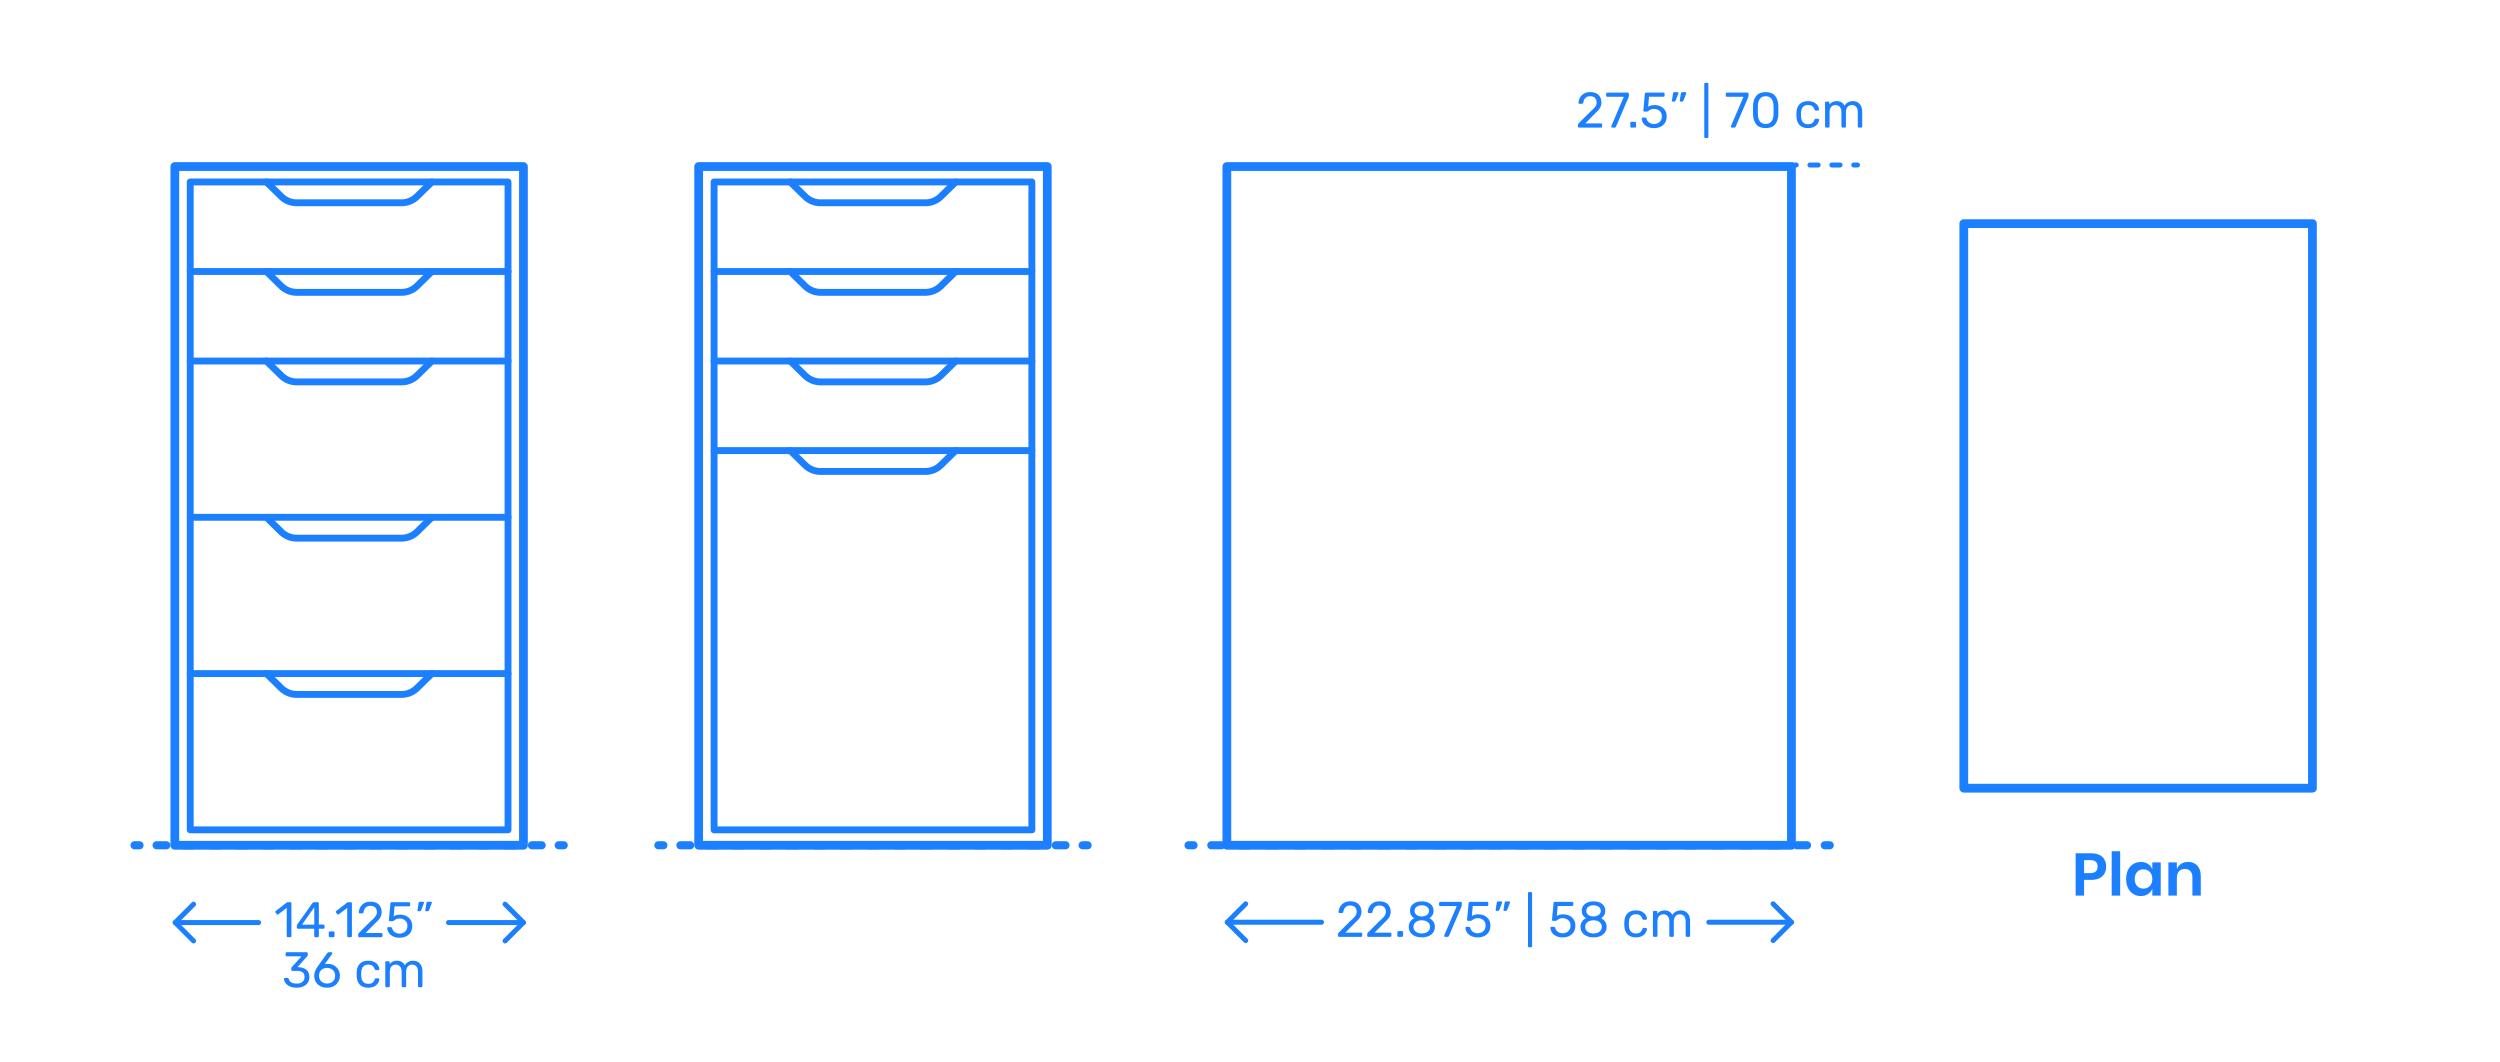 <?xml version="1.0" encoding="utf-8"?>
<!-- Generator: Adobe Illustrator 24.0.0, SVG Export Plug-In . SVG Version: 6.00 Build 0)  -->
<!DOCTYPE svg PUBLIC "-//W3C//DTD SVG 1.1//EN" "http://www.w3.org/Graphics/SVG/1.1/DTD/svg11.dtd">
<svg version="1.1" xmlns:x="http://ns.adobe.com/Extensibility/1.0/" xmlns:i="http://ns.adobe.com/AdobeIllustrator/10.0/" xmlns:graph="http://ns.adobe.com/Graphs/1.0/"
	 xmlns="http://www.w3.org/2000/svg" xmlns:xlink="http://www.w3.org/1999/xlink" x="0px" y="0px" viewBox="0 0 1000 425"
	 enable-background="new 0 0 1000 425" xml:space="preserve">
<g id="FILL-BACKGROUND">
	<rect fill="#FFFFFF" width="1000" height="425"/>
</g>
<g id="N-DIMENSIONS">
	<g id="MTEXT_92_">
		<g>
			<g>
				<g>
					<path fill="#1B7FFF" d="M833.637,351.96v6.288h-3.384v-16.944h6.168c2,0,3.508,0.48,4.524,1.44
						c1.016,0.96,1.523,2.264,1.523,3.912c0,1.616-0.524,2.903-1.571,3.864c-1.049,0.96-2.541,1.439-4.477,1.439H833.637z
						 M839.037,346.656c0-0.848-0.232-1.496-0.696-1.944c-0.464-0.447-1.224-0.672-2.279-0.672h-2.425v5.208h2.425
						C838.045,349.248,839.037,348.384,839.037,346.656z"/>
					<path fill="#1B7FFF" d="M848.061,340.488v17.76h-3.384v-17.76H848.061z"/>
					<path fill="#1B7FFF" d="M859.221,345.576c0.8,0.528,1.368,1.24,1.704,2.136v-2.76h3.36v13.296h-3.36v-2.784
						c-0.336,0.896-0.904,1.612-1.704,2.148s-1.76,0.804-2.88,0.804s-2.128-0.271-3.023-0.816c-0.896-0.543-1.597-1.332-2.101-2.363
						c-0.504-1.032-0.756-2.244-0.756-3.637c0-1.392,0.252-2.604,0.756-3.636s1.204-1.819,2.101-2.364
						c0.896-0.543,1.903-0.815,3.023-0.815S858.421,345.048,859.221,345.576z M854.853,348.768c-0.64,0.688-0.96,1.633-0.96,2.832
						c0,1.2,0.32,2.141,0.96,2.82c0.64,0.681,1.488,1.021,2.544,1.021c1.024,0,1.868-0.349,2.532-1.044
						c0.664-0.696,0.996-1.628,0.996-2.797c0-1.184-0.332-2.124-0.996-2.819c-0.664-0.696-1.508-1.044-2.532-1.044
						C856.341,347.736,855.492,348.08,854.853,348.768z"/>
					<path fill="#1B7FFF" d="M878.948,346.272c0.912,1.008,1.368,2.424,1.368,4.248v7.728h-3.359v-7.344
						c0-1.057-0.272-1.876-0.816-2.46s-1.288-0.876-2.232-0.876c-0.96,0-1.728,0.312-2.304,0.936s-0.864,1.521-0.864,2.688v7.056
						h-3.384v-13.296h3.384v2.664c0.353-0.896,0.933-1.596,1.74-2.101c0.808-0.504,1.74-0.756,2.796-0.756
						C876.812,344.76,878.036,345.264,878.948,346.272z"/>
				</g>
			</g>
		</g>
	</g>
	<g>
		<g id="MTEXT_73_">
			<g>
				<g>
					<g>
						<path fill="#1B7FFF" d="M631.316,50.917c-0.087-0.087-0.13-0.197-0.13-0.33v-0.6c0-0.307,0.167-0.6,0.5-0.88l4.36-4.34
							c0.987-0.84,1.667-1.527,2.04-2.06c0.373-0.533,0.56-1.1,0.56-1.7c0-0.787-0.22-1.403-0.66-1.85
							c-0.44-0.446-1.08-0.67-1.92-0.67c-0.8,0-1.433,0.233-1.9,0.7s-0.753,1.093-0.86,1.88c-0.027,0.147-0.094,0.26-0.2,0.34
							c-0.107,0.08-0.213,0.12-0.32,0.12h-0.96c-0.12,0-0.22-0.04-0.3-0.12c-0.08-0.08-0.12-0.173-0.12-0.28
							c0.026-0.707,0.216-1.39,0.57-2.05c0.353-0.66,0.876-1.2,1.57-1.62s1.533-0.63,2.52-0.63c1.493,0,2.617,0.39,3.37,1.17
							c0.753,0.78,1.13,1.77,1.13,2.97c0,0.84-0.203,1.597-0.61,2.27c-0.407,0.673-1.043,1.383-1.91,2.13l-3.94,4h6.3
							c0.146,0,0.26,0.04,0.34,0.12s0.12,0.193,0.12,0.34v0.76c0,0.133-0.043,0.243-0.13,0.33c-0.086,0.087-0.197,0.13-0.33,0.13
							h-8.76C631.513,51.047,631.403,51.004,631.316,50.917z"/>
						<path fill="#1B7FFF" d="M644.597,50.917c-0.073-0.087-0.11-0.19-0.11-0.31l0.04-0.18l5-11.7h-6.6
							c-0.133,0-0.244-0.043-0.33-0.13c-0.087-0.086-0.13-0.196-0.13-0.33v-0.74c0-0.146,0.04-0.263,0.12-0.35
							c0.08-0.086,0.193-0.13,0.34-0.13h8.16c0.146,0,0.26,0.043,0.34,0.13c0.08,0.087,0.12,0.204,0.12,0.35v0.68
							c0,0.24-0.054,0.5-0.16,0.78l-4.94,11.56c-0.067,0.147-0.14,0.267-0.22,0.36c-0.08,0.094-0.193,0.14-0.34,0.14h-1
							C644.767,51.047,644.67,51.004,644.597,50.917z"/>
						<path fill="#1B7FFF" d="M652.257,50.917c-0.087-0.087-0.13-0.197-0.13-0.33v-1.38c0-0.133,0.043-0.247,0.13-0.34
							c0.086-0.093,0.196-0.14,0.329-0.14h1.38c0.133,0,0.243,0.047,0.33,0.14c0.087,0.094,0.13,0.207,0.13,0.34v1.38
							c0,0.133-0.043,0.243-0.13,0.33c-0.086,0.087-0.197,0.13-0.33,0.13h-1.38C652.453,51.047,652.343,51.004,652.257,50.917z"/>
						<path fill="#1B7FFF" d="M658.986,50.707c-0.734-0.36-1.293-0.83-1.68-1.41s-0.593-1.203-0.62-1.87v-0.04
							c0-0.106,0.04-0.193,0.12-0.26c0.08-0.066,0.173-0.1,0.28-0.1h0.98c0.28,0,0.46,0.147,0.54,0.44
							c0.2,0.72,0.57,1.257,1.11,1.61c0.54,0.354,1.163,0.53,1.87,0.53c0.907,0,1.66-0.277,2.26-0.83s0.9-1.316,0.9-2.29
							c0-0.893-0.3-1.603-0.9-2.13s-1.354-0.79-2.26-0.79c-0.48,0-0.867,0.06-1.16,0.18c-0.293,0.12-0.594,0.293-0.9,0.52
							c-0.173,0.133-0.316,0.23-0.43,0.29c-0.113,0.06-0.237,0.09-0.37,0.09h-0.96c-0.12,0-0.227-0.043-0.32-0.13
							c-0.094-0.087-0.134-0.19-0.12-0.31l0.62-6.66c0.04-0.333,0.207-0.5,0.5-0.5h6.92c0.146,0,0.26,0.04,0.34,0.12
							s0.12,0.193,0.12,0.34v0.74c0,0.133-0.043,0.24-0.13,0.32c-0.087,0.08-0.197,0.12-0.33,0.12h-5.76l-0.36,4.02
							c0.64-0.453,1.5-0.68,2.58-0.68c0.893,0,1.707,0.177,2.44,0.53c0.733,0.354,1.316,0.87,1.75,1.55
							c0.433,0.68,0.65,1.487,0.65,2.42c0,0.987-0.217,1.837-0.65,2.55c-0.434,0.714-1.033,1.253-1.8,1.62
							c-0.767,0.367-1.644,0.55-2.63,0.55C660.586,51.247,659.719,51.067,658.986,50.707z"/>
						<path fill="#1B7FFF" d="M668.816,40.527c-0.06-0.08-0.077-0.18-0.05-0.3l0.44-2.8c0.053-0.386,0.24-0.58,0.56-0.58h1.28
							c0.093,0,0.17,0.034,0.23,0.1c0.06,0.067,0.09,0.147,0.09,0.24c0,0.133-0.02,0.24-0.06,0.32l-1.04,2.7
							c-0.067,0.146-0.14,0.257-0.22,0.33s-0.2,0.11-0.36,0.11h-0.62C668.959,40.647,668.876,40.607,668.816,40.527z
							 M671.956,40.527c-0.06-0.08-0.077-0.18-0.05-0.3l0.44-2.8c0.053-0.386,0.24-0.58,0.56-0.58h1.28c0.093,0,0.17,0.034,0.23,0.1
							c0.06,0.067,0.09,0.147,0.09,0.24c0,0.133-0.02,0.24-0.06,0.32l-1.04,2.7c-0.067,0.146-0.14,0.257-0.22,0.33
							s-0.2,0.11-0.36,0.11h-0.62C672.099,40.647,672.016,40.607,671.956,40.527z"/>
						<path fill="#1B7FFF" d="M681.826,55.077c-0.08-0.086-0.12-0.197-0.12-0.33v-21.16c0-0.133,0.04-0.243,0.12-0.33
							c0.08-0.086,0.187-0.13,0.32-0.13h0.74c0.133,0,0.243,0.043,0.33,0.13c0.087,0.087,0.13,0.197,0.13,0.33v21.16
							c0,0.133-0.043,0.243-0.13,0.33c-0.086,0.087-0.197,0.13-0.33,0.13h-0.74C682.012,55.207,681.906,55.164,681.826,55.077z"/>
						<path fill="#1B7FFF" d="M692.455,50.917c-0.073-0.087-0.11-0.19-0.11-0.31l0.04-0.18l5-11.7h-6.6
							c-0.133,0-0.244-0.043-0.33-0.13c-0.087-0.086-0.13-0.196-0.13-0.33v-0.74c0-0.146,0.04-0.263,0.12-0.35
							c0.08-0.086,0.193-0.13,0.34-0.13h8.16c0.146,0,0.26,0.043,0.34,0.13c0.08,0.087,0.12,0.204,0.12,0.35v0.68
							c0,0.24-0.054,0.5-0.16,0.78l-4.94,11.56c-0.067,0.147-0.14,0.267-0.22,0.36c-0.08,0.094-0.193,0.14-0.34,0.14h-1
							C692.625,51.047,692.528,51.004,692.455,50.917z"/>
						<path fill="#1B7FFF" d="M702.494,49.737c-0.793-1.006-1.217-2.323-1.27-3.95l-0.02-1.72l0.02-1.78
							c0.04-1.613,0.463-2.923,1.27-3.93s2.063-1.51,3.77-1.51c1.72,0,2.983,0.503,3.79,1.51s1.23,2.317,1.27,3.93
							c0.013,0.373,0.02,0.967,0.02,1.78c0,0.787-0.007,1.36-0.02,1.72c-0.053,1.626-0.477,2.943-1.27,3.95
							c-0.793,1.007-2.057,1.51-3.79,1.51C704.544,51.247,703.288,50.744,702.494,49.737z M708.584,48.567
							c0.52-0.68,0.793-1.64,0.82-2.88c0.013-0.387,0.02-0.94,0.02-1.66c0-0.733-0.007-1.28-0.02-1.64
							c-0.027-1.227-0.303-2.183-0.83-2.87c-0.527-0.687-1.297-1.03-2.31-1.03s-1.78,0.343-2.3,1.03
							c-0.52,0.687-0.793,1.643-0.82,2.87l-0.02,1.64l0.02,1.66c0.026,1.24,0.3,2.2,0.82,2.88s1.287,1.02,2.3,1.02
							C707.291,49.587,708.064,49.247,708.584,48.567z"/>
						<path fill="#1B7FFF" d="M719.844,50.037c-0.8-0.807-1.22-1.937-1.26-3.39l-0.02-0.8l0.02-0.8c0.04-1.453,0.46-2.583,1.26-3.39
							c0.8-0.807,1.913-1.21,3.34-1.21c0.96,0,1.77,0.17,2.43,0.51c0.66,0.34,1.153,0.763,1.48,1.27s0.503,1.013,0.53,1.52
							c0.013,0.12-0.03,0.227-0.13,0.32c-0.1,0.093-0.21,0.14-0.33,0.14h-0.88c-0.133,0-0.233-0.03-0.3-0.09
							c-0.067-0.06-0.133-0.17-0.2-0.33c-0.24-0.653-0.57-1.117-0.99-1.39s-0.95-0.41-1.59-0.41c-0.84,0-1.507,0.26-2,0.78
							c-0.494,0.52-0.76,1.313-0.8,2.38l-0.02,0.7l0.02,0.7c0.04,1.067,0.307,1.86,0.8,2.38c0.493,0.52,1.16,0.78,2,0.78
							c0.653,0,1.187-0.137,1.6-0.41c0.414-0.273,0.74-0.736,0.98-1.39c0.067-0.16,0.133-0.27,0.2-0.33
							c0.066-0.06,0.167-0.09,0.3-0.09h0.88c0.12,0,0.23,0.047,0.33,0.14c0.1,0.093,0.143,0.2,0.13,0.32
							c-0.027,0.494-0.204,0.994-0.53,1.5c-0.327,0.507-0.82,0.934-1.48,1.28c-0.66,0.346-1.47,0.52-2.43,0.52
							C721.757,51.247,720.644,50.844,719.844,50.037z"/>
						<path fill="#1B7FFF" d="M730.154,50.917c-0.087-0.087-0.13-0.197-0.13-0.33v-9.48c0-0.133,0.043-0.243,0.13-0.33
							c0.087-0.086,0.197-0.13,0.33-0.13h0.84c0.133,0,0.24,0.043,0.32,0.13c0.08,0.087,0.12,0.197,0.12,0.33v0.68
							c0.72-0.894,1.693-1.34,2.92-1.34c1.466,0,2.506,0.614,3.12,1.84c0.32-0.56,0.777-1.007,1.37-1.34
							c0.593-0.333,1.257-0.5,1.99-0.5c1.093,0,1.986,0.374,2.68,1.12c0.693,0.747,1.04,1.827,1.04,3.24v5.78
							c0,0.133-0.043,0.243-0.13,0.33c-0.087,0.087-0.197,0.13-0.33,0.13h-0.86c-0.133,0-0.244-0.043-0.33-0.13
							c-0.087-0.087-0.13-0.197-0.13-0.33v-5.6c0-1.066-0.22-1.83-0.66-2.29s-1.02-0.69-1.74-0.69c-0.64,0-1.19,0.237-1.65,0.71
							c-0.46,0.474-0.69,1.23-0.69,2.27v5.6c0,0.133-0.043,0.243-0.13,0.33c-0.087,0.087-0.197,0.13-0.33,0.13h-0.88
							c-0.133,0-0.244-0.043-0.33-0.13c-0.087-0.087-0.13-0.197-0.13-0.33v-5.6c0-1.053-0.23-1.813-0.69-2.28s-1.03-0.7-1.71-0.7
							c-0.64,0-1.19,0.233-1.65,0.7c-0.46,0.467-0.69,1.22-0.69,2.26v5.62c0,0.133-0.043,0.243-0.13,0.33
							c-0.087,0.087-0.197,0.13-0.33,0.13h-0.88C730.351,51.047,730.241,51.004,730.154,50.917z"/>
					</g>
				</g>
			</g>
		</g>
		<g>
			<g>
				
					<line fill="none" stroke="#1B7FFF" stroke-width="2" stroke-linecap="round" stroke-linejoin="round" x1="743" y1="66" x2="741.5" y2="66"/>
				
					<line fill="none" stroke="#1B7FFF" stroke-width="2" stroke-linecap="round" stroke-linejoin="round" stroke-dasharray="3.286,5.476" x1="736.024" y1="66" x2="721.238" y2="66"/>
				
					<line fill="none" stroke="#1B7FFF" stroke-width="2" stroke-linecap="round" stroke-linejoin="round" x1="718.5" y1="66" x2="717" y2="66"/>
			</g>
		</g>
	</g>
	<g>
		<g id="POLYLINE_1190_">
			
				<polyline fill="none" stroke="#1B7FFF" stroke-width="2" stroke-linecap="round" stroke-linejoin="round" stroke-miterlimit="10" points="
				202.029,361.669 209.376,369.017 202.029,376.364 			"/>
		</g>
		<g id="POLYLINE_1189_">
			
				<polyline fill="none" stroke="#1B7FFF" stroke-width="2" stroke-linecap="round" stroke-linejoin="round" stroke-miterlimit="10" points="
				77.425,361.669 70.078,369.017 77.425,376.364 			"/>
		</g>
		<g id="MTEXT_71_">
			<g>
				<g>
					<g>
						<path fill="#1B7FFF" d="M114.811,374.753c-0.08-0.087-0.12-0.197-0.12-0.33v-11.28l-3.359,2.58
							c-0.094,0.08-0.194,0.12-0.301,0.12c-0.12,0-0.233-0.066-0.34-0.2l-0.479-0.62c-0.067-0.093-0.101-0.187-0.101-0.28
							c0-0.146,0.066-0.267,0.2-0.36l4.34-3.36c0.146-0.093,0.32-0.14,0.521-0.14h0.939c0.134,0,0.243,0.043,0.33,0.13
							c0.087,0.087,0.13,0.197,0.13,0.33v13.08c0,0.133-0.043,0.243-0.13,0.33s-0.196,0.13-0.33,0.13h-0.979
							C114.997,374.883,114.891,374.84,114.811,374.753z"/>
						<path fill="#1B7FFF" d="M125.82,374.753c-0.087-0.087-0.13-0.197-0.13-0.33v-2.92h-6.5c-0.134,0-0.244-0.043-0.33-0.13
							c-0.087-0.087-0.13-0.197-0.13-0.33v-0.74c0-0.187,0.073-0.387,0.22-0.6l6.02-8.48c0.067-0.106,0.167-0.19,0.301-0.25
							c0.133-0.06,0.279-0.09,0.439-0.09h1.36c0.146,0,0.26,0.04,0.34,0.12s0.12,0.193,0.12,0.34v8.48h1.82
							c0.133,0,0.242,0.043,0.329,0.13c0.087,0.087,0.131,0.197,0.131,0.33v0.76c0,0.133-0.044,0.243-0.131,0.33
							c-0.087,0.086-0.196,0.13-0.329,0.13h-1.82v2.92c0,0.133-0.044,0.243-0.13,0.33c-0.087,0.087-0.197,0.13-0.33,0.13h-0.92
							C126.017,374.883,125.906,374.84,125.82,374.753z M120.811,369.863h4.899v-6.96L120.811,369.863z"/>
						<path fill="#1B7FFF" d="M131.641,374.753c-0.087-0.087-0.13-0.197-0.13-0.33v-1.38c0-0.133,0.043-0.247,0.13-0.34
							c0.087-0.093,0.196-0.14,0.33-0.14h1.38c0.133,0,0.243,0.047,0.33,0.14c0.087,0.094,0.13,0.207,0.13,0.34v1.38
							c0,0.133-0.043,0.243-0.13,0.33s-0.197,0.13-0.33,0.13h-1.38C131.837,374.883,131.728,374.84,131.641,374.753z"/>
						<path fill="#1B7FFF" d="M139.011,374.753c-0.08-0.087-0.12-0.197-0.12-0.33v-11.28l-3.359,2.58
							c-0.094,0.08-0.194,0.12-0.301,0.12c-0.12,0-0.233-0.066-0.34-0.2l-0.479-0.62c-0.067-0.093-0.101-0.187-0.101-0.28
							c0-0.146,0.066-0.267,0.2-0.36l4.34-3.36c0.146-0.093,0.32-0.14,0.521-0.14h0.939c0.134,0,0.243,0.043,0.33,0.13
							c0.087,0.087,0.13,0.197,0.13,0.33v13.08c0,0.133-0.043,0.243-0.13,0.33s-0.196,0.13-0.33,0.13h-0.979
							C139.197,374.883,139.091,374.84,139.011,374.753z"/>
						<path fill="#1B7FFF" d="M143.42,374.753c-0.087-0.087-0.13-0.197-0.13-0.33v-0.6c0-0.307,0.167-0.6,0.5-0.88l4.359-4.34
							c0.987-0.84,1.667-1.527,2.04-2.06s0.561-1.1,0.561-1.7c0-0.787-0.22-1.403-0.66-1.85c-0.44-0.446-1.08-0.67-1.92-0.67
							c-0.8,0-1.434,0.233-1.9,0.7s-0.753,1.093-0.859,1.88c-0.027,0.147-0.094,0.26-0.2,0.34s-0.213,0.12-0.319,0.12h-0.96
							c-0.12,0-0.221-0.04-0.301-0.12c-0.079-0.08-0.119-0.173-0.119-0.28c0.026-0.707,0.216-1.39,0.569-2.05
							c0.354-0.66,0.877-1.2,1.569-1.62c0.693-0.42,1.533-0.63,2.521-0.63c1.493,0,2.616,0.39,3.37,1.17
							c0.753,0.78,1.13,1.77,1.13,2.97c0,0.84-0.203,1.597-0.61,2.27c-0.406,0.673-1.043,1.383-1.91,2.13l-3.939,4h6.3
							c0.146,0,0.26,0.04,0.34,0.12s0.12,0.193,0.12,0.34v0.76c0,0.133-0.043,0.243-0.13,0.33s-0.197,0.13-0.33,0.13h-8.76
							C143.617,374.883,143.507,374.84,143.42,374.753z"/>
						<path fill="#1B7FFF" d="M157.21,374.543c-0.733-0.36-1.293-0.83-1.68-1.41s-0.594-1.203-0.62-1.87v-0.04
							c0-0.106,0.04-0.193,0.12-0.26c0.08-0.066,0.173-0.1,0.279-0.1h0.98c0.28,0,0.46,0.147,0.54,0.44
							c0.2,0.72,0.57,1.257,1.11,1.61c0.54,0.354,1.163,0.53,1.869,0.53c0.907,0,1.66-0.277,2.261-0.83
							c0.6-0.553,0.899-1.316,0.899-2.29c0-0.893-0.3-1.603-0.899-2.13c-0.601-0.527-1.354-0.79-2.261-0.79
							c-0.479,0-0.866,0.06-1.159,0.18c-0.294,0.12-0.594,0.293-0.9,0.52c-0.174,0.133-0.316,0.23-0.43,0.29
							c-0.113,0.06-0.237,0.09-0.37,0.09h-0.96c-0.12,0-0.228-0.043-0.32-0.13c-0.094-0.087-0.134-0.19-0.12-0.31l0.62-6.66
							c0.04-0.333,0.207-0.5,0.5-0.5h6.92c0.146,0,0.26,0.04,0.34,0.12s0.12,0.193,0.12,0.34v0.74c0,0.133-0.043,0.24-0.13,0.32
							s-0.197,0.12-0.33,0.12h-5.76l-0.36,4.02c0.641-0.453,1.5-0.68,2.58-0.68c0.894,0,1.707,0.177,2.44,0.53
							c0.732,0.354,1.316,0.87,1.75,1.55c0.433,0.68,0.649,1.487,0.649,2.42c0,0.987-0.217,1.837-0.649,2.55
							c-0.434,0.714-1.033,1.253-1.8,1.62c-0.768,0.367-1.644,0.55-2.631,0.55C158.81,375.083,157.943,374.903,157.21,374.543z"/>
						<path fill="#1B7FFF" d="M167.04,364.363c-0.061-0.08-0.077-0.18-0.05-0.3l0.439-2.8c0.054-0.386,0.24-0.58,0.561-0.58h1.279
							c0.094,0,0.17,0.034,0.23,0.1c0.06,0.067,0.09,0.147,0.09,0.24c0,0.133-0.02,0.24-0.06,0.32l-1.04,2.7
							c-0.067,0.146-0.141,0.257-0.221,0.33s-0.199,0.11-0.359,0.11h-0.62C167.183,364.483,167.1,364.443,167.04,364.363z
							 M170.18,364.363c-0.06-0.08-0.077-0.18-0.05-0.3l0.44-2.8c0.053-0.386,0.239-0.58,0.56-0.58h1.28
							c0.093,0,0.17,0.034,0.229,0.1c0.061,0.067,0.09,0.147,0.09,0.24c0,0.133-0.02,0.24-0.06,0.32l-1.04,2.7
							c-0.067,0.146-0.14,0.257-0.22,0.33s-0.2,0.11-0.36,0.11h-0.62C170.323,364.483,170.24,364.443,170.18,364.363z"/>
						<path fill="#1B7FFF" d="M115.961,394.572c-0.76-0.34-1.337-0.783-1.729-1.33c-0.394-0.546-0.604-1.113-0.631-1.7
							c0-0.12,0.04-0.217,0.12-0.29s0.181-0.11,0.3-0.11h0.9c0.146,0,0.267,0.03,0.36,0.09c0.093,0.06,0.166,0.177,0.22,0.35
							c0.173,0.68,0.55,1.16,1.13,1.44c0.58,0.28,1.264,0.42,2.05,0.42c0.96,0,1.724-0.23,2.29-0.69s0.851-1.117,0.851-1.97
							c0-1.626-0.994-2.44-2.98-2.44h-1.88c-0.134,0-0.243-0.043-0.33-0.13c-0.087-0.086-0.13-0.197-0.13-0.33v-0.52
							c0-0.2,0.073-0.373,0.22-0.52l3.9-4.32h-5.92c-0.134,0-0.243-0.04-0.33-0.12s-0.13-0.187-0.13-0.32v-0.72
							c0-0.146,0.043-0.263,0.13-0.35c0.087-0.086,0.196-0.13,0.33-0.13h7.92c0.146,0,0.263,0.043,0.35,0.13
							c0.087,0.087,0.13,0.204,0.13,0.35v0.66c0,0.147-0.066,0.3-0.199,0.46l-3.9,4.38h0.32c1.359,0.04,2.437,0.394,3.229,1.06
							c0.793,0.667,1.19,1.64,1.19,2.92c0,0.88-0.217,1.637-0.65,2.27s-1.037,1.12-1.81,1.46c-0.773,0.34-1.647,0.51-2.62,0.51
							C117.621,395.083,116.721,394.912,115.961,394.572z"/>
						<path fill="#1B7FFF" d="M128.071,394.432c-0.78-0.433-1.374-1.017-1.78-1.75c-0.407-0.733-0.61-1.533-0.61-2.4
							c0-1.146,0.46-2.373,1.38-3.68l3.82-5.32c0.014-0.013,0.05-0.06,0.11-0.14c0.06-0.08,0.137-0.143,0.229-0.19
							c0.094-0.046,0.2-0.07,0.32-0.07h0.979c0.12,0,0.217,0.043,0.29,0.13c0.073,0.087,0.11,0.19,0.11,0.31
							c0,0.067-0.033,0.153-0.1,0.26l-2.92,4.08c0.346-0.08,0.732-0.12,1.159-0.12c0.974,0,1.83,0.217,2.57,0.65
							c0.74,0.434,1.313,1.007,1.72,1.72c0.407,0.714,0.61,1.497,0.61,2.35c0,0.854-0.203,1.65-0.61,2.39
							c-0.406,0.74-0.996,1.33-1.77,1.77s-1.687,0.66-2.74,0.66C129.774,395.083,128.851,394.866,128.071,394.432z M132.441,393.062
							c0.492-0.24,0.886-0.597,1.18-1.07c0.293-0.473,0.439-1.043,0.439-1.71c0-0.653-0.149-1.216-0.449-1.69
							c-0.301-0.473-0.697-0.833-1.19-1.08c-0.493-0.247-1.026-0.37-1.6-0.37c-0.574,0-1.107,0.124-1.601,0.37
							c-0.493,0.247-0.887,0.607-1.18,1.08c-0.294,0.474-0.44,1.037-0.44,1.69c0,0.667,0.146,1.237,0.44,1.71
							c0.293,0.474,0.687,0.83,1.18,1.07c0.493,0.24,1.026,0.36,1.601,0.36C131.407,393.422,131.947,393.302,132.441,393.062z"/>
						<path fill="#1B7FFF" d="M143.94,393.873c-0.8-0.807-1.22-1.937-1.26-3.39l-0.021-0.8l0.021-0.8
							c0.04-1.453,0.46-2.583,1.26-3.39c0.8-0.807,1.912-1.21,3.34-1.21c0.96,0,1.77,0.17,2.43,0.51
							c0.66,0.34,1.153,0.763,1.479,1.27c0.327,0.507,0.504,1.013,0.53,1.52c0.014,0.12-0.03,0.227-0.13,0.32s-0.21,0.14-0.33,0.14
							h-0.88c-0.134,0-0.233-0.03-0.3-0.09c-0.067-0.06-0.134-0.17-0.2-0.33c-0.24-0.653-0.57-1.117-0.99-1.39s-0.95-0.41-1.59-0.41
							c-0.84,0-1.507,0.26-2,0.78s-0.76,1.313-0.8,2.38l-0.02,0.7l0.02,0.7c0.04,1.067,0.307,1.86,0.8,2.38s1.16,0.78,2,0.78
							c0.653,0,1.187-0.137,1.6-0.41c0.414-0.273,0.74-0.736,0.98-1.39c0.066-0.16,0.133-0.27,0.2-0.33
							c0.066-0.06,0.166-0.09,0.3-0.09h0.88c0.12,0,0.23,0.047,0.33,0.14s0.144,0.2,0.13,0.32c-0.026,0.494-0.203,0.994-0.53,1.5
							c-0.326,0.507-0.819,0.934-1.479,1.28c-0.66,0.346-1.47,0.52-2.43,0.52C145.853,395.083,144.74,394.679,143.94,393.873z"/>
						<path fill="#1B7FFF" d="M154.249,394.752c-0.087-0.087-0.13-0.197-0.13-0.33v-9.48c0-0.133,0.043-0.243,0.13-0.33
							c0.087-0.086,0.197-0.13,0.33-0.13h0.84c0.134,0,0.24,0.043,0.32,0.13c0.08,0.087,0.12,0.197,0.12,0.33v0.68
							c0.72-0.894,1.693-1.34,2.92-1.34c1.467,0,2.507,0.614,3.12,1.84c0.32-0.56,0.776-1.007,1.37-1.34
							c0.593-0.333,1.257-0.5,1.99-0.5c1.093,0,1.986,0.374,2.68,1.12c0.693,0.747,1.04,1.827,1.04,3.24v5.78
							c0,0.133-0.044,0.243-0.13,0.33c-0.087,0.087-0.197,0.13-0.33,0.13h-0.86c-0.133,0-0.243-0.043-0.33-0.13
							s-0.13-0.197-0.13-0.33v-5.6c0-1.066-0.22-1.83-0.66-2.29c-0.439-0.46-1.02-0.69-1.739-0.69c-0.641,0-1.19,0.237-1.65,0.71
							c-0.46,0.474-0.69,1.23-0.69,2.27v5.6c0,0.133-0.043,0.243-0.13,0.33s-0.196,0.13-0.33,0.13h-0.88
							c-0.133,0-0.243-0.043-0.33-0.13s-0.13-0.197-0.13-0.33v-5.6c0-1.053-0.229-1.813-0.689-2.28s-1.03-0.7-1.71-0.7
							c-0.641,0-1.19,0.233-1.65,0.7s-0.69,1.22-0.69,2.26v5.62c0,0.133-0.043,0.243-0.13,0.33s-0.196,0.13-0.33,0.13h-0.88
							C154.446,394.882,154.336,394.839,154.249,394.752z"/>
					</g>
				</g>
			</g>
		</g>
		<g id="POLYLINE_1188_">
			
				<line fill="none" stroke="#1B7FFF" stroke-width="2" stroke-linecap="round" stroke-linejoin="round" stroke-miterlimit="10" x1="209.376" y1="369.017" x2="179.409" y2="369.017"/>
		</g>
		<g id="POLYLINE_1187_">
			
				<line fill="none" stroke="#1B7FFF" stroke-width="2" stroke-linecap="round" stroke-linejoin="round" stroke-miterlimit="10" x1="103.42" y1="369.017" x2="70.078" y2="369.017"/>
		</g>
	</g>
	<g>
		<g id="POLYLINE_1186_">
			
				<polyline fill="none" stroke="#1B7FFF" stroke-width="2" stroke-linecap="round" stroke-linejoin="round" stroke-miterlimit="10" points="
				709.236,361.534 716.584,368.882 709.236,376.229 			"/>
		</g>
		<g id="POLYLINE_1185_">
			
				<polyline fill="none" stroke="#1B7FFF" stroke-width="2" stroke-linecap="round" stroke-linejoin="round" stroke-miterlimit="10" points="
				498.277,361.534 490.929,368.882 498.277,376.229 			"/>
		</g>
		<g id="MTEXT_69_">
			<g>
				<g>
					<g>
						<path fill="#1B7FFF" d="M535.332,374.618c-0.087-0.087-0.13-0.197-0.13-0.33v-0.6c0-0.307,0.167-0.6,0.5-0.88l4.36-4.34
							c0.987-0.84,1.667-1.527,2.04-2.06c0.373-0.533,0.56-1.1,0.56-1.7c0-0.787-0.22-1.403-0.66-1.85
							c-0.44-0.446-1.08-0.67-1.92-0.67c-0.8,0-1.433,0.233-1.9,0.7s-0.753,1.093-0.86,1.88c-0.027,0.147-0.094,0.26-0.2,0.34
							c-0.107,0.08-0.213,0.12-0.32,0.12h-0.96c-0.12,0-0.22-0.04-0.3-0.12c-0.08-0.08-0.12-0.173-0.12-0.28
							c0.026-0.707,0.216-1.39,0.57-2.05c0.353-0.66,0.876-1.2,1.57-1.62s1.533-0.63,2.52-0.63c1.493,0,2.617,0.39,3.37,1.17
							c0.753,0.78,1.13,1.77,1.13,2.97c0,0.84-0.203,1.597-0.61,2.27c-0.407,0.673-1.043,1.383-1.91,2.13l-3.94,4h6.3
							c0.146,0,0.26,0.04,0.34,0.12s0.12,0.193,0.12,0.34v0.76c0,0.133-0.043,0.243-0.13,0.33c-0.086,0.087-0.197,0.13-0.33,0.13
							h-8.76C535.528,374.748,535.418,374.705,535.332,374.618z"/>
						<path fill="#1B7FFF" d="M547.012,374.618c-0.087-0.087-0.13-0.197-0.13-0.33v-0.6c0-0.307,0.167-0.6,0.5-0.88l4.36-4.34
							c0.987-0.84,1.667-1.527,2.04-2.06c0.373-0.533,0.56-1.1,0.56-1.7c0-0.787-0.22-1.403-0.66-1.85
							c-0.44-0.446-1.08-0.67-1.92-0.67c-0.8,0-1.433,0.233-1.9,0.7s-0.753,1.093-0.86,1.88c-0.027,0.147-0.094,0.26-0.2,0.34
							c-0.107,0.08-0.213,0.12-0.32,0.12h-0.96c-0.12,0-0.22-0.04-0.3-0.12c-0.08-0.08-0.12-0.173-0.12-0.28
							c0.026-0.707,0.216-1.39,0.57-2.05c0.353-0.66,0.876-1.2,1.57-1.62s1.533-0.63,2.52-0.63c1.493,0,2.617,0.39,3.37,1.17
							c0.753,0.78,1.13,1.77,1.13,2.97c0,0.84-0.203,1.597-0.61,2.27c-0.407,0.673-1.043,1.383-1.91,2.13l-3.94,4h6.3
							c0.146,0,0.26,0.04,0.34,0.12s0.12,0.193,0.12,0.34v0.76c0,0.133-0.043,0.243-0.13,0.33c-0.086,0.087-0.197,0.13-0.33,0.13
							h-8.76C547.208,374.748,547.099,374.705,547.012,374.618z"/>
						<path fill="#1B7FFF" d="M559.072,374.618c-0.087-0.087-0.13-0.197-0.13-0.33v-1.38c0-0.133,0.043-0.247,0.13-0.34
							c0.086-0.093,0.196-0.14,0.33-0.14h1.38c0.133,0,0.243,0.047,0.33,0.14c0.087,0.094,0.13,0.207,0.13,0.34v1.38
							c0,0.133-0.043,0.243-0.13,0.33c-0.086,0.087-0.197,0.13-0.33,0.13h-1.38C559.268,374.748,559.158,374.705,559.072,374.618z"
							/>
						<path fill="#1B7FFF" d="M566.011,374.438c-0.793-0.34-1.41-0.83-1.85-1.47c-0.44-0.64-0.66-1.387-0.66-2.24
							c0-0.787,0.196-1.477,0.59-2.07c0.393-0.593,0.923-1.05,1.59-1.37c-0.533-0.307-0.947-0.71-1.24-1.21
							c-0.293-0.5-0.44-1.09-0.44-1.77c0-1.16,0.433-2.077,1.3-2.75s2.007-1.01,3.42-1.01s2.55,0.333,3.41,1
							c0.86,0.667,1.29,1.587,1.29,2.76c0,0.667-0.147,1.25-0.44,1.75c-0.293,0.5-0.7,0.91-1.22,1.23
							c0.667,0.32,1.197,0.777,1.59,1.37c0.393,0.593,0.59,1.29,0.59,2.09c0,0.854-0.22,1.597-0.66,2.23s-1.057,1.12-1.85,1.46
							s-1.697,0.51-2.71,0.51S566.805,374.778,566.011,374.438z M571.091,372.668c0.633-0.48,0.95-1.12,0.95-1.92
							s-0.317-1.44-0.95-1.92s-1.423-0.72-2.37-0.72c-0.96,0-1.757,0.24-2.39,0.72c-0.634,0.48-0.95,1.12-0.95,1.92
							s0.316,1.44,0.95,1.92c0.633,0.48,1.43,0.72,2.39,0.72C569.668,373.388,570.458,373.148,571.091,372.668z M570.781,365.948
							c0.56-0.4,0.84-0.933,0.84-1.6c0-0.68-0.277-1.223-0.83-1.63c-0.554-0.407-1.244-0.61-2.07-0.61
							c-0.84,0-1.533,0.204-2.08,0.61s-0.82,0.95-0.82,1.63c0,0.68,0.273,1.223,0.82,1.63s1.24,0.61,2.08,0.61
							C569.535,366.562,570.221,366.348,570.781,365.948z"/>
						<path fill="#1B7FFF" d="M577.771,374.618c-0.073-0.087-0.11-0.19-0.11-0.31l0.04-0.18l5-11.7h-6.6
							c-0.133,0-0.244-0.043-0.33-0.13c-0.087-0.086-0.13-0.196-0.13-0.33v-0.74c0-0.146,0.04-0.263,0.12-0.35
							c0.08-0.086,0.193-0.13,0.34-0.13h8.16c0.146,0,0.26,0.043,0.34,0.13c0.08,0.087,0.12,0.204,0.12,0.35v0.68
							c0,0.24-0.054,0.5-0.16,0.78l-4.94,11.56c-0.067,0.147-0.14,0.267-0.22,0.36c-0.08,0.094-0.193,0.14-0.34,0.14h-1
							C577.941,374.748,577.844,374.705,577.771,374.618z"/>
						<path fill="#1B7FFF" d="M588.481,374.408c-0.734-0.36-1.293-0.83-1.68-1.41s-0.593-1.203-0.62-1.87v-0.04
							c0-0.106,0.04-0.193,0.12-0.26c0.08-0.066,0.173-0.1,0.28-0.1h0.98c0.28,0,0.46,0.147,0.54,0.44
							c0.2,0.72,0.57,1.257,1.11,1.61c0.54,0.354,1.163,0.53,1.87,0.53c0.907,0,1.66-0.277,2.26-0.83s0.9-1.316,0.9-2.29
							c0-0.893-0.3-1.603-0.9-2.13s-1.354-0.79-2.26-0.79c-0.48,0-0.867,0.06-1.16,0.18c-0.293,0.12-0.594,0.293-0.9,0.52
							c-0.173,0.133-0.316,0.23-0.43,0.29c-0.113,0.06-0.237,0.09-0.37,0.09h-0.96c-0.12,0-0.227-0.043-0.32-0.13
							c-0.094-0.087-0.134-0.19-0.12-0.31l0.62-6.66c0.04-0.333,0.207-0.5,0.5-0.5h6.92c0.146,0,0.26,0.04,0.34,0.12
							s0.12,0.193,0.12,0.34v0.74c0,0.133-0.043,0.24-0.13,0.32c-0.087,0.08-0.197,0.12-0.33,0.12h-5.76l-0.36,4.02
							c0.64-0.453,1.5-0.68,2.58-0.68c0.893,0,1.707,0.177,2.44,0.53c0.733,0.354,1.316,0.87,1.75,1.55
							c0.433,0.68,0.65,1.487,0.65,2.42c0,0.987-0.217,1.837-0.65,2.55c-0.434,0.714-1.033,1.253-1.8,1.62
							c-0.767,0.367-1.644,0.55-2.63,0.55C590.081,374.948,589.214,374.768,588.481,374.408z"/>
						<path fill="#1B7FFF" d="M598.311,364.228c-0.06-0.08-0.077-0.18-0.05-0.3l0.44-2.8c0.053-0.386,0.24-0.58,0.56-0.58h1.28
							c0.093,0,0.17,0.034,0.23,0.1c0.06,0.067,0.09,0.147,0.09,0.24c0,0.133-0.02,0.24-0.06,0.32l-1.04,2.7
							c-0.067,0.146-0.14,0.257-0.22,0.33s-0.2,0.11-0.36,0.11h-0.62C598.454,364.348,598.371,364.308,598.311,364.228z
							 M601.451,364.228c-0.06-0.08-0.077-0.18-0.05-0.3l0.44-2.8c0.053-0.386,0.24-0.58,0.56-0.58h1.28
							c0.093,0,0.17,0.034,0.23,0.1c0.06,0.067,0.09,0.147,0.09,0.24c0,0.133-0.02,0.24-0.06,0.32l-1.04,2.7
							c-0.067,0.146-0.14,0.257-0.22,0.33s-0.2,0.11-0.36,0.11h-0.62C601.594,364.348,601.511,364.308,601.451,364.228z"/>
						<path fill="#1B7FFF" d="M611.32,378.778c-0.08-0.086-0.12-0.197-0.12-0.33v-21.16c0-0.133,0.04-0.243,0.12-0.33
							c0.08-0.086,0.187-0.13,0.32-0.13h0.74c0.133,0,0.243,0.043,0.33,0.13c0.087,0.087,0.13,0.197,0.13,0.33v21.16
							c0,0.133-0.043,0.243-0.13,0.33c-0.086,0.087-0.197,0.13-0.33,0.13h-0.74C611.506,378.908,611.4,378.865,611.32,378.778z"/>
						<path fill="#1B7FFF" d="M622.459,374.408c-0.734-0.36-1.293-0.83-1.68-1.41s-0.593-1.203-0.62-1.87v-0.04
							c0-0.106,0.04-0.193,0.12-0.26c0.08-0.066,0.173-0.1,0.28-0.1h0.98c0.28,0,0.46,0.147,0.54,0.44
							c0.2,0.72,0.57,1.257,1.11,1.61c0.54,0.354,1.163,0.53,1.87,0.53c0.907,0,1.66-0.277,2.26-0.83s0.9-1.316,0.9-2.29
							c0-0.893-0.3-1.603-0.9-2.13s-1.354-0.79-2.26-0.79c-0.48,0-0.867,0.06-1.16,0.18c-0.293,0.12-0.594,0.293-0.9,0.52
							c-0.173,0.133-0.316,0.23-0.43,0.29c-0.113,0.06-0.237,0.09-0.37,0.09h-0.96c-0.12,0-0.227-0.043-0.32-0.13
							c-0.094-0.087-0.134-0.19-0.12-0.31l0.62-6.66c0.04-0.333,0.207-0.5,0.5-0.5h6.92c0.146,0,0.26,0.04,0.34,0.12
							s0.12,0.193,0.12,0.34v0.74c0,0.133-0.043,0.24-0.13,0.32c-0.087,0.08-0.197,0.12-0.33,0.12h-5.76l-0.36,4.02
							c0.64-0.453,1.5-0.68,2.58-0.68c0.893,0,1.707,0.177,2.44,0.53c0.733,0.354,1.316,0.87,1.75,1.55
							c0.433,0.68,0.65,1.487,0.65,2.42c0,0.987-0.217,1.837-0.65,2.55c-0.434,0.714-1.033,1.253-1.8,1.62
							c-0.767,0.367-1.644,0.55-2.63,0.55C624.059,374.948,623.192,374.768,622.459,374.408z"/>
						<path fill="#1B7FFF" d="M634.709,374.438c-0.793-0.34-1.41-0.83-1.85-1.47c-0.44-0.64-0.66-1.387-0.66-2.24
							c0-0.787,0.196-1.477,0.59-2.07c0.393-0.593,0.923-1.05,1.59-1.37c-0.533-0.307-0.947-0.71-1.24-1.21
							c-0.293-0.5-0.44-1.09-0.44-1.77c0-1.16,0.433-2.077,1.3-2.75s2.007-1.01,3.42-1.01s2.55,0.333,3.41,1
							c0.86,0.667,1.29,1.587,1.29,2.76c0,0.667-0.147,1.25-0.44,1.75c-0.293,0.5-0.7,0.91-1.22,1.23
							c0.667,0.32,1.197,0.777,1.59,1.37c0.393,0.593,0.59,1.29,0.59,2.09c0,0.854-0.22,1.597-0.66,2.23s-1.057,1.12-1.85,1.46
							s-1.697,0.51-2.71,0.51S635.502,374.778,634.709,374.438z M639.789,372.668c0.633-0.48,0.95-1.12,0.95-1.92
							s-0.317-1.44-0.95-1.92s-1.423-0.72-2.37-0.72c-0.96,0-1.757,0.24-2.39,0.72c-0.634,0.48-0.95,1.12-0.95,1.92
							s0.316,1.44,0.95,1.92c0.633,0.48,1.43,0.72,2.39,0.72C638.366,373.388,639.156,373.148,639.789,372.668z M639.479,365.948
							c0.56-0.4,0.84-0.933,0.84-1.6c0-0.68-0.277-1.223-0.83-1.63c-0.554-0.407-1.244-0.61-2.07-0.61
							c-0.84,0-1.533,0.204-2.08,0.61s-0.82,0.95-0.82,1.63c0,0.68,0.273,1.223,0.82,1.63s1.24,0.61,2.08,0.61
							C638.232,366.562,638.919,366.348,639.479,365.948z"/>
						<path fill="#1B7FFF" d="M650.999,373.738c-0.8-0.807-1.22-1.937-1.26-3.39l-0.02-0.8l0.02-0.8
							c0.04-1.453,0.46-2.583,1.26-3.39c0.8-0.807,1.913-1.21,3.34-1.21c0.96,0,1.77,0.17,2.43,0.51
							c0.66,0.34,1.153,0.763,1.479,1.27c0.327,0.507,0.503,1.013,0.53,1.52c0.013,0.12-0.03,0.227-0.13,0.32
							c-0.1,0.093-0.21,0.14-0.33,0.14h-0.88c-0.133,0-0.233-0.03-0.3-0.09c-0.067-0.06-0.133-0.17-0.2-0.33
							c-0.24-0.653-0.57-1.117-0.99-1.39s-0.95-0.41-1.59-0.41c-0.84,0-1.507,0.26-2,0.78c-0.494,0.52-0.76,1.313-0.8,2.38
							l-0.02,0.7l0.02,0.7c0.04,1.067,0.307,1.86,0.8,2.38c0.493,0.52,1.16,0.78,2,0.78c0.653,0,1.187-0.137,1.6-0.41
							c0.414-0.273,0.74-0.736,0.98-1.39c0.067-0.16,0.133-0.27,0.2-0.33c0.066-0.06,0.167-0.09,0.3-0.09h0.88
							c0.12,0,0.23,0.047,0.33,0.14c0.1,0.093,0.143,0.2,0.13,0.32c-0.027,0.494-0.204,0.994-0.53,1.5
							c-0.326,0.507-0.819,0.934-1.479,1.28c-0.66,0.346-1.47,0.52-2.43,0.52C652.912,374.948,651.799,374.545,650.999,373.738z"/>
						<path fill="#1B7FFF" d="M661.308,374.618c-0.087-0.087-0.13-0.197-0.13-0.33v-9.48c0-0.133,0.043-0.243,0.13-0.33
							c0.087-0.086,0.197-0.13,0.33-0.13h0.84c0.133,0,0.24,0.043,0.32,0.13c0.08,0.087,0.12,0.197,0.12,0.33v0.68
							c0.72-0.894,1.693-1.34,2.92-1.34c1.466,0,2.506,0.614,3.12,1.84c0.32-0.56,0.777-1.007,1.37-1.34
							c0.593-0.333,1.257-0.5,1.99-0.5c1.093,0,1.986,0.374,2.68,1.12c0.693,0.747,1.04,1.827,1.04,3.24v5.78
							c0,0.133-0.043,0.243-0.13,0.33c-0.087,0.087-0.197,0.13-0.33,0.13h-0.86c-0.133,0-0.244-0.043-0.33-0.13
							c-0.087-0.087-0.13-0.197-0.13-0.33v-5.6c0-1.066-0.22-1.83-0.66-2.29s-1.02-0.69-1.74-0.69c-0.64,0-1.19,0.237-1.65,0.71
							c-0.46,0.474-0.69,1.23-0.69,2.27v5.6c0,0.133-0.043,0.243-0.13,0.33c-0.087,0.087-0.197,0.13-0.33,0.13h-0.88
							c-0.133,0-0.244-0.043-0.33-0.13c-0.087-0.087-0.13-0.197-0.13-0.33v-5.6c0-1.053-0.23-1.813-0.69-2.28s-1.03-0.7-1.71-0.7
							c-0.64,0-1.19,0.233-1.65,0.7c-0.46,0.467-0.69,1.22-0.69,2.26v5.62c0,0.133-0.043,0.243-0.13,0.33
							c-0.087,0.087-0.197,0.13-0.33,0.13h-0.88C661.504,374.748,661.395,374.705,661.308,374.618z"/>
					</g>
				</g>
			</g>
		</g>
		<g id="POLYLINE_1184_">
			
				<line fill="none" stroke="#1B7FFF" stroke-width="2" stroke-linecap="round" stroke-linejoin="round" stroke-miterlimit="10" x1="716.584" y1="368.882" x2="683.523" y2="368.882"/>
		</g>
		<g id="POLYLINE_1183_">
			
				<line fill="none" stroke="#1B7FFF" stroke-width="2" stroke-linecap="round" stroke-linejoin="round" stroke-miterlimit="10" x1="528.592" y1="368.882" x2="490.929" y2="368.882"/>
		</g>
	</g>
</g>
<g id="N-TEXT">
</g>
<g id="AG-DIAGRAM">
	<g id="POLYLINE_1081_">
		<g>
			<g>
				
					<line fill="none" stroke="#1B7FFF" stroke-width="3.25" stroke-linecap="round" stroke-linejoin="round" x1="475.418" y1="338.109" x2="477.418" y2="338.109"/>
				
					<line fill="none" stroke="#1B7FFF" stroke-width="3.25" stroke-linecap="round" stroke-linejoin="round" stroke-dasharray="4.056,7.098" x1="484.516" y1="338.109" x2="726.357" y2="338.109"/>
				
					<line fill="none" stroke="#1B7FFF" stroke-width="3.25" stroke-linecap="round" stroke-linejoin="round" x1="729.906" y1="338.109" x2="731.906" y2="338.109"/>
			</g>
		</g>
	</g>
	<g id="POLYLINE_1080_">
		<g>
			<g>
				
					<line fill="none" stroke="#1B7FFF" stroke-width="3.25" stroke-linecap="round" stroke-linejoin="round" x1="263.347" y1="338.109" x2="265.347" y2="338.109"/>
				
					<line fill="none" stroke="#1B7FFF" stroke-width="3.25" stroke-linecap="round" stroke-linejoin="round" stroke-dasharray="3.9,6.824" x1="272.172" y1="338.109" x2="429.622" y2="338.109"/>
				
					<line fill="none" stroke="#1B7FFF" stroke-width="3.25" stroke-linecap="round" stroke-linejoin="round" x1="433.034" y1="338.109" x2="435.034" y2="338.109"/>
			</g>
		</g>
	</g>
	<g id="POLYLINE_1077_">
		<g>
			<g>
				
					<line fill="none" stroke="#1B7FFF" stroke-width="3.25" stroke-linecap="round" stroke-linejoin="round" x1="53.808" y1="338.109" x2="55.808" y2="338.109"/>
				
					<line fill="none" stroke="#1B7FFF" stroke-width="3.25" stroke-linecap="round" stroke-linejoin="round" stroke-dasharray="3.9,6.824" x1="62.633" y1="338.109" x2="220.082" y2="338.109"/>
				
					<line fill="none" stroke="#1B7FFF" stroke-width="3.25" stroke-linecap="round" stroke-linejoin="round" x1="223.495" y1="338.109" x2="225.495" y2="338.109"/>
			</g>
		</g>
	</g>
</g>
<g id="AG-DETAILS">
</g>
<g id="AG-FURNITURE">
	<g id="POLYLINE_543_">
		
			<rect x="490.744" y="66.613" fill="none" stroke="#1B7FFF" stroke-width="2.75" stroke-linecap="round" stroke-linejoin="round" stroke-miterlimit="10" width="225.835" height="271.496"/>
	</g>
	<g id="POLYLINE_540_">
		
			<rect x="785.519" y="89.443" fill="none" stroke="#1B7FFF" stroke-width="2.75" stroke-linecap="round" stroke-linejoin="round" stroke-miterlimit="10" width="139.45" height="225.835"/>
	</g>
	<g id="POLYLINE_527_">
		
			<polyline fill="none" stroke="#1B7FFF" stroke-width="2.75" stroke-linecap="round" stroke-linejoin="round" stroke-miterlimit="10" points="
			316.109,180.241 322.039,186.045 322.149,186.15 322.261,186.254 322.375,186.356 322.49,186.456 322.607,186.554 322.726,186.65 
			322.846,186.744 322.968,186.836 323.091,186.926 323.217,187.013 323.343,187.099 323.471,187.182 323.6,187.263 
			323.731,187.342 323.863,187.418 323.997,187.492 324.131,187.564 324.267,187.634 324.404,187.701 324.542,187.766 
			324.681,187.829 324.822,187.889 324.963,187.946 325.105,188.001 325.249,188.054 325.393,188.104 325.538,188.152 
			325.683,188.198 325.83,188.24 325.977,188.281 326.125,188.318 326.274,188.353 326.423,188.386 326.572,188.416 
			326.723,188.443 326.873,188.468 327.024,188.491 327.176,188.51 327.327,188.527 327.479,188.542 327.631,188.553 
			327.784,188.563 327.936,188.569 328.089,188.573 328.241,188.575 349.191,188.575 370.14,188.575 370.293,188.573 
			370.445,188.569 370.598,188.563 370.75,188.553 370.902,188.542 371.054,188.527 371.206,188.51 371.357,188.491 
			371.508,188.468 371.659,188.443 371.809,188.416 371.958,188.386 372.108,188.353 372.256,188.318 372.404,188.281 
			372.551,188.24 372.698,188.198 372.844,188.152 372.989,188.104 373.133,188.054 373.276,188.001 373.418,187.946 
			373.559,187.889 373.7,187.829 373.839,187.766 373.977,187.701 374.114,187.634 374.25,187.564 374.385,187.492 374.518,187.418 
			374.65,187.342 374.781,187.263 374.91,187.182 375.038,187.099 375.165,187.013 375.29,186.926 375.413,186.836 375.535,186.744 
			375.655,186.65 375.774,186.554 375.891,186.456 376.007,186.356 376.12,186.254 376.232,186.15 376.342,186.045 382.272,180.241 
					"/>
	</g>
	<g id="POLYLINE_506_">
		
			<line fill="none" stroke="#1B7FFF" stroke-width="2.75" stroke-linecap="round" stroke-linejoin="round" stroke-miterlimit="10" x1="285.636" y1="180.241" x2="412.745" y2="180.241"/>
	</g>
	<g id="POLYLINE_502_">
		
			<rect x="279.466" y="66.613" fill="none" stroke="#1B7FFF" stroke-width="2.75" stroke-linecap="round" stroke-linejoin="round" stroke-miterlimit="10" width="139.45" height="271.496"/>
	</g>
	<g id="POLYLINE_501_">
		
			<rect x="285.636" y="72.783" fill="none" stroke="#1B7FFF" stroke-width="2.75" stroke-linecap="round" stroke-linejoin="round" stroke-miterlimit="10" width="127.109" height="259.155"/>
	</g>
	<g id="POLYLINE_488_">
		
			<line fill="none" stroke="#1B7FFF" stroke-width="2.75" stroke-linecap="round" stroke-linejoin="round" stroke-miterlimit="10" x1="285.636" y1="144.422" x2="412.745" y2="144.422"/>
	</g>
	<g id="POLYLINE_473_">
		
			<line fill="none" stroke="#1B7FFF" stroke-width="2.75" stroke-linecap="round" stroke-linejoin="round" stroke-miterlimit="10" x1="285.636" y1="108.603" x2="412.745" y2="108.603"/>
	</g>
	<g id="POLYLINE_469_">
		
			<polyline fill="none" stroke="#1B7FFF" stroke-width="2.75" stroke-linecap="round" stroke-linejoin="round" stroke-miterlimit="10" points="
			316.109,144.422 322.039,150.225 322.149,150.331 322.261,150.435 322.375,150.537 322.49,150.637 322.607,150.735 
			322.726,150.831 322.846,150.925 322.968,151.017 323.091,151.107 323.217,151.194 323.343,151.28 323.471,151.363 323.6,151.444 
			323.731,151.523 323.863,151.599 323.997,151.673 324.131,151.745 324.267,151.815 324.404,151.882 324.542,151.947 
			324.681,152.009 324.822,152.069 324.963,152.127 325.105,152.182 325.249,152.235 325.393,152.285 325.538,152.333 
			325.683,152.378 325.83,152.421 325.977,152.461 326.125,152.499 326.274,152.534 326.423,152.567 326.572,152.597 
			326.723,152.624 326.873,152.649 327.024,152.671 327.176,152.691 327.327,152.708 327.479,152.723 327.631,152.734 
			327.784,152.744 327.936,152.75 328.089,152.754 328.241,152.755 349.191,152.755 370.14,152.755 370.293,152.754 370.445,152.75 
			370.598,152.744 370.75,152.734 370.902,152.723 371.054,152.708 371.206,152.691 371.357,152.671 371.508,152.649 
			371.659,152.624 371.809,152.597 371.958,152.567 372.108,152.534 372.256,152.499 372.404,152.461 372.551,152.421 
			372.698,152.378 372.844,152.333 372.989,152.285 373.133,152.235 373.276,152.182 373.418,152.127 373.559,152.069 
			373.7,152.009 373.839,151.947 373.977,151.882 374.114,151.815 374.25,151.745 374.385,151.673 374.518,151.599 374.65,151.523 
			374.781,151.444 374.91,151.363 375.038,151.28 375.165,151.194 375.29,151.107 375.413,151.017 375.535,150.925 375.655,150.831 
			375.774,150.735 375.891,150.637 376.007,150.537 376.12,150.435 376.232,150.331 376.342,150.225 382.272,144.422 		"/>
	</g>
	<g id="POLYLINE_434_">
		
			<polyline fill="none" stroke="#1B7FFF" stroke-width="2.75" stroke-linecap="round" stroke-linejoin="round" stroke-miterlimit="10" points="
			316.109,108.603 322.039,114.406 322.149,114.512 322.261,114.616 322.375,114.718 322.49,114.818 322.607,114.916 
			322.726,115.012 322.846,115.106 322.968,115.198 323.091,115.287 323.217,115.375 323.343,115.46 323.471,115.544 323.6,115.625 
			323.731,115.703 323.863,115.78 323.997,115.854 324.131,115.926 324.267,115.996 324.404,116.063 324.542,116.128 
			324.681,116.19 324.822,116.25 324.963,116.308 325.105,116.363 325.249,116.416 325.393,116.466 325.538,116.514 
			325.683,116.559 325.83,116.602 325.977,116.642 326.125,116.68 326.274,116.715 326.423,116.748 326.572,116.778 
			326.723,116.805 326.873,116.83 327.024,116.852 327.176,116.872 327.327,116.889 327.479,116.903 327.631,116.915 
			327.784,116.924 327.936,116.931 328.089,116.935 328.241,116.936 349.191,116.936 370.14,116.936 370.293,116.935 
			370.445,116.931 370.598,116.924 370.75,116.915 370.902,116.903 371.054,116.889 371.206,116.872 371.357,116.852 
			371.508,116.83 371.659,116.805 371.809,116.778 371.958,116.748 372.108,116.715 372.256,116.68 372.404,116.642 
			372.551,116.602 372.698,116.559 372.844,116.514 372.989,116.466 373.133,116.416 373.276,116.363 373.418,116.308 
			373.559,116.25 373.7,116.19 373.839,116.128 373.977,116.063 374.114,115.996 374.25,115.926 374.385,115.854 374.518,115.78 
			374.65,115.703 374.781,115.625 374.91,115.544 375.038,115.46 375.165,115.375 375.29,115.287 375.413,115.198 375.535,115.106 
			375.655,115.012 375.774,114.916 375.891,114.818 376.007,114.718 376.12,114.616 376.232,114.512 376.342,114.406 
			382.272,108.603 		"/>
	</g>
	<g id="POLYLINE_433_">
		
			<polyline fill="none" stroke="#1B7FFF" stroke-width="2.75" stroke-linecap="round" stroke-linejoin="round" stroke-miterlimit="10" points="
			316.109,72.783 322.039,78.587 322.149,78.693 322.261,78.797 322.375,78.899 322.49,78.999 322.607,79.097 322.726,79.193 
			322.846,79.287 322.968,79.379 323.091,79.468 323.217,79.556 323.343,79.641 323.471,79.724 323.6,79.805 323.731,79.884 
			323.863,79.961 323.997,80.035 324.131,80.107 324.267,80.176 324.404,80.244 324.542,80.309 324.681,80.371 324.822,80.431 
			324.963,80.489 325.105,80.544 325.249,80.597 325.393,80.647 325.538,80.695 325.683,80.74 325.83,80.783 325.977,80.823 
			326.125,80.861 326.274,80.896 326.423,80.929 326.572,80.959 326.723,80.986 326.873,81.011 327.024,81.033 327.176,81.053 
			327.327,81.07 327.479,81.084 327.631,81.096 327.784,81.105 327.936,81.112 328.089,81.116 328.241,81.117 349.191,81.117 
			370.14,81.117 370.293,81.116 370.445,81.112 370.598,81.105 370.75,81.096 370.902,81.084 371.054,81.07 371.206,81.053 
			371.357,81.033 371.508,81.011 371.659,80.986 371.809,80.959 371.958,80.929 372.108,80.896 372.256,80.861 372.404,80.823 
			372.551,80.783 372.698,80.74 372.844,80.695 372.989,80.647 373.133,80.597 373.276,80.544 373.418,80.489 373.559,80.431 
			373.7,80.371 373.839,80.309 373.977,80.244 374.114,80.176 374.25,80.107 374.385,80.035 374.518,79.961 374.65,79.884 
			374.781,79.805 374.91,79.724 375.038,79.641 375.165,79.556 375.29,79.468 375.413,79.379 375.535,79.287 375.655,79.193 
			375.774,79.097 375.891,78.999 376.007,78.899 376.12,78.797 376.232,78.693 376.342,78.587 382.272,72.783 		"/>
	</g>
	<g id="POLYLINE_418_">
		
			<polyline fill="none" stroke="#1B7FFF" stroke-width="2.75" stroke-linecap="round" stroke-linejoin="round" stroke-miterlimit="10" points="
			106.57,269.433 112.5,275.236 112.61,275.342 112.722,275.446 112.835,275.548 112.951,275.648 113.068,275.746 113.187,275.842 
			113.307,275.936 113.429,276.028 113.552,276.118 113.677,276.205 113.804,276.291 113.932,276.374 114.061,276.455 
			114.192,276.534 114.324,276.61 114.457,276.684 114.592,276.756 114.728,276.826 114.865,276.893 115.003,276.958 
			115.142,277.02 115.282,277.08 115.424,277.138 115.566,277.193 115.709,277.246 115.853,277.296 115.998,277.344 
			116.144,277.389 116.291,277.432 116.438,277.472 116.586,277.51 116.734,277.545 116.883,277.578 117.033,277.608 
			117.183,277.635 117.334,277.66 117.485,277.682 117.636,277.702 117.788,277.719 117.94,277.734 118.092,277.745 
			118.244,277.755 118.397,277.761 118.549,277.765 118.702,277.766 139.651,277.766 160.601,277.766 160.753,277.765 
			160.906,277.761 161.058,277.755 161.211,277.745 161.363,277.734 161.515,277.719 161.666,277.702 161.818,277.682 
			161.969,277.66 162.119,277.635 162.27,277.608 162.419,277.578 162.568,277.545 162.717,277.51 162.865,277.472 163.012,277.432 
			163.159,277.389 163.304,277.344 163.449,277.296 163.593,277.246 163.737,277.193 163.879,277.138 164.02,277.08 164.161,277.02 
			164.3,276.958 164.438,276.893 164.575,276.826 164.711,276.756 164.845,276.684 164.979,276.61 165.111,276.534 165.242,276.455 
			165.371,276.374 165.499,276.291 165.625,276.205 165.75,276.118 165.874,276.028 165.996,275.936 166.116,275.842 
			166.235,275.746 166.352,275.648 166.467,275.548 166.581,275.446 166.693,275.342 166.803,275.236 172.733,269.433 		"/>
	</g>
	<g id="POLYLINE_417_">
		
			<polyline fill="none" stroke="#1B7FFF" stroke-width="2.75" stroke-linecap="round" stroke-linejoin="round" stroke-miterlimit="10" points="
			106.57,206.927 112.5,212.731 112.61,212.837 112.722,212.941 112.835,213.043 112.951,213.143 113.068,213.241 113.187,213.337 
			113.307,213.431 113.429,213.522 113.552,213.612 113.677,213.7 113.804,213.785 113.932,213.868 114.061,213.949 
			114.192,214.028 114.324,214.105 114.457,214.179 114.592,214.251 114.728,214.32 114.865,214.388 115.003,214.452 
			115.142,214.515 115.282,214.575 115.424,214.633 115.566,214.688 115.709,214.741 115.853,214.791 115.998,214.839 
			116.144,214.884 116.291,214.927 116.438,214.967 116.586,215.005 116.734,215.04 116.883,215.072 117.033,215.102 
			117.183,215.13 117.334,215.155 117.485,215.177 117.636,215.197 117.788,215.214 117.94,215.228 118.092,215.24 118.244,215.249 
			118.397,215.256 118.549,215.26 118.702,215.261 139.651,215.261 160.601,215.261 160.753,215.26 160.906,215.256 
			161.058,215.249 161.211,215.24 161.363,215.228 161.515,215.214 161.666,215.197 161.818,215.177 161.969,215.155 
			162.119,215.13 162.27,215.102 162.419,215.072 162.568,215.04 162.717,215.005 162.865,214.967 163.012,214.927 163.159,214.884 
			163.304,214.839 163.449,214.791 163.593,214.741 163.737,214.688 163.879,214.633 164.02,214.575 164.161,214.515 164.3,214.452 
			164.438,214.388 164.575,214.32 164.711,214.251 164.845,214.179 164.979,214.105 165.111,214.028 165.242,213.949 
			165.371,213.868 165.499,213.785 165.625,213.7 165.75,213.612 165.874,213.522 165.996,213.431 166.116,213.337 166.235,213.241 
			166.352,213.143 166.467,213.043 166.581,212.941 166.693,212.837 166.803,212.731 172.733,206.927 		"/>
	</g>
	<g id="POLYLINE_416_">
		
			<polyline fill="none" stroke="#1B7FFF" stroke-width="2.75" stroke-linecap="round" stroke-linejoin="round" stroke-miterlimit="10" points="
			106.57,72.783 112.5,78.587 112.61,78.693 112.722,78.797 112.835,78.899 112.951,78.999 113.068,79.097 113.187,79.193 
			113.307,79.287 113.429,79.379 113.552,79.468 113.677,79.556 113.804,79.641 113.932,79.724 114.061,79.805 114.192,79.884 
			114.324,79.961 114.457,80.035 114.592,80.107 114.728,80.176 114.865,80.244 115.003,80.309 115.142,80.371 115.282,80.431 
			115.424,80.489 115.566,80.544 115.709,80.597 115.853,80.647 115.998,80.695 116.144,80.74 116.291,80.783 116.438,80.823 
			116.586,80.861 116.734,80.896 116.883,80.929 117.033,80.959 117.183,80.986 117.334,81.011 117.485,81.033 117.636,81.053 
			117.788,81.07 117.94,81.084 118.092,81.096 118.244,81.105 118.397,81.112 118.549,81.116 118.702,81.117 139.651,81.117 
			160.601,81.117 160.753,81.116 160.906,81.112 161.058,81.105 161.211,81.096 161.363,81.084 161.515,81.07 161.666,81.053 
			161.818,81.033 161.969,81.011 162.119,80.986 162.27,80.959 162.419,80.929 162.568,80.896 162.717,80.861 162.865,80.823 
			163.012,80.783 163.159,80.74 163.304,80.695 163.449,80.647 163.593,80.597 163.737,80.544 163.879,80.489 164.02,80.431 
			164.161,80.371 164.3,80.309 164.438,80.244 164.575,80.176 164.711,80.107 164.845,80.035 164.979,79.961 165.111,79.884 
			165.242,79.805 165.371,79.724 165.499,79.641 165.625,79.556 165.75,79.468 165.874,79.379 165.996,79.287 166.116,79.193 
			166.235,79.097 166.352,78.999 166.467,78.899 166.581,78.797 166.693,78.693 166.803,78.587 172.733,72.783 		"/>
	</g>
	<g id="POLYLINE_415_">
		
			<polyline fill="none" stroke="#1B7FFF" stroke-width="2.75" stroke-linecap="round" stroke-linejoin="round" stroke-miterlimit="10" points="
			106.57,108.603 112.5,114.406 112.61,114.512 112.722,114.616 112.835,114.718 112.951,114.818 113.068,114.916 113.187,115.012 
			113.307,115.106 113.429,115.198 113.552,115.287 113.677,115.375 113.804,115.46 113.932,115.544 114.061,115.625 
			114.192,115.703 114.324,115.78 114.457,115.854 114.592,115.926 114.728,115.996 114.865,116.063 115.003,116.128 
			115.142,116.19 115.282,116.25 115.424,116.308 115.566,116.363 115.709,116.416 115.853,116.466 115.998,116.514 
			116.144,116.559 116.291,116.602 116.438,116.642 116.586,116.68 116.734,116.715 116.883,116.748 117.033,116.778 
			117.183,116.805 117.334,116.83 117.485,116.852 117.636,116.872 117.788,116.889 117.94,116.903 118.092,116.915 
			118.244,116.924 118.397,116.931 118.549,116.935 118.702,116.936 139.651,116.936 160.601,116.936 160.753,116.935 
			160.906,116.931 161.058,116.924 161.211,116.915 161.363,116.903 161.515,116.889 161.666,116.872 161.818,116.852 
			161.969,116.83 162.119,116.805 162.27,116.778 162.419,116.748 162.568,116.715 162.717,116.68 162.865,116.642 163.012,116.602 
			163.159,116.559 163.304,116.514 163.449,116.466 163.593,116.416 163.737,116.363 163.879,116.308 164.02,116.25 164.161,116.19 
			164.3,116.128 164.438,116.063 164.575,115.996 164.711,115.926 164.845,115.854 164.979,115.78 165.111,115.703 165.242,115.625 
			165.371,115.544 165.499,115.46 165.625,115.375 165.75,115.287 165.874,115.198 165.996,115.106 166.116,115.012 
			166.235,114.916 166.352,114.818 166.467,114.718 166.581,114.616 166.693,114.512 166.803,114.406 172.733,108.603 		"/>
	</g>
	<g id="POLYLINE_414_">
		
			<polyline fill="none" stroke="#1B7FFF" stroke-width="2.75" stroke-linecap="round" stroke-linejoin="round" stroke-miterlimit="10" points="
			106.57,144.422 112.5,150.225 112.61,150.331 112.722,150.435 112.835,150.537 112.951,150.637 113.068,150.735 113.187,150.831 
			113.307,150.925 113.429,151.017 113.552,151.107 113.677,151.194 113.804,151.28 113.932,151.363 114.061,151.444 
			114.192,151.523 114.324,151.599 114.457,151.673 114.592,151.745 114.728,151.815 114.865,151.882 115.003,151.947 
			115.142,152.009 115.282,152.069 115.424,152.127 115.566,152.182 115.709,152.235 115.853,152.285 115.998,152.333 
			116.144,152.378 116.291,152.421 116.438,152.461 116.586,152.499 116.734,152.534 116.883,152.567 117.033,152.597 
			117.183,152.624 117.334,152.649 117.485,152.671 117.636,152.691 117.788,152.708 117.94,152.723 118.092,152.734 
			118.244,152.744 118.397,152.75 118.549,152.754 118.702,152.755 139.651,152.755 160.601,152.755 160.753,152.754 
			160.906,152.75 161.058,152.744 161.211,152.734 161.363,152.723 161.515,152.708 161.666,152.691 161.818,152.671 
			161.969,152.649 162.119,152.624 162.27,152.597 162.419,152.567 162.568,152.534 162.717,152.499 162.865,152.461 
			163.012,152.421 163.159,152.378 163.304,152.333 163.449,152.285 163.593,152.235 163.737,152.182 163.879,152.127 
			164.02,152.069 164.161,152.009 164.3,151.947 164.438,151.882 164.575,151.815 164.711,151.745 164.845,151.673 164.979,151.599 
			165.111,151.523 165.242,151.444 165.371,151.363 165.499,151.28 165.625,151.194 165.75,151.107 165.874,151.017 
			165.996,150.925 166.116,150.831 166.235,150.735 166.352,150.637 166.467,150.537 166.581,150.435 166.693,150.331 
			166.803,150.225 172.733,144.422 		"/>
	</g>
	<g id="POLYLINE_413_">
		
			<line fill="none" stroke="#1B7FFF" stroke-width="2.75" stroke-linecap="round" stroke-linejoin="round" stroke-miterlimit="10" x1="76.097" y1="269.433" x2="203.206" y2="269.433"/>
	</g>
	<g id="POLYLINE_412_">
		
			<line fill="none" stroke="#1B7FFF" stroke-width="2.75" stroke-linecap="round" stroke-linejoin="round" stroke-miterlimit="10" x1="76.097" y1="206.927" x2="203.206" y2="206.927"/>
	</g>
	<g id="POLYLINE_411_">
		
			<line fill="none" stroke="#1B7FFF" stroke-width="2.75" stroke-linecap="round" stroke-linejoin="round" stroke-miterlimit="10" x1="76.097" y1="108.603" x2="203.206" y2="108.603"/>
	</g>
	<g id="POLYLINE_410_">
		
			<line fill="none" stroke="#1B7FFF" stroke-width="2.75" stroke-linecap="round" stroke-linejoin="round" stroke-miterlimit="10" x1="76.097" y1="144.422" x2="203.206" y2="144.422"/>
	</g>
	<g id="POLYLINE_409_">
		
			<rect x="76.097" y="72.783" fill="none" stroke="#1B7FFF" stroke-width="2.75" stroke-linecap="round" stroke-linejoin="round" stroke-miterlimit="10" width="127.109" height="259.155"/>
	</g>
	<g id="POLYLINE_345_">
		
			<rect x="69.926" y="66.613" fill="none" stroke="#1B7FFF" stroke-width="2.75" stroke-linecap="round" stroke-linejoin="round" stroke-miterlimit="10" width="139.45" height="271.496"/>
	</g>
</g>
<g id="AG-OUTLINE">
	<g id="POLYLINE_228_">
		
			<rect x="69.926" y="66.613" fill="none" stroke="#1B7FFF" stroke-width="3.5" stroke-linecap="round" stroke-linejoin="round" stroke-miterlimit="10" width="139.45" height="271.496"/>
	</g>
	<g id="POLYLINE_207_">
		
			<rect x="279.466" y="66.613" fill="none" stroke="#1B7FFF" stroke-width="3.5" stroke-linecap="round" stroke-linejoin="round" stroke-miterlimit="10" width="139.45" height="271.496"/>
	</g>
	<g id="POLYLINE_206_">
		
			<rect x="785.519" y="89.443" fill="none" stroke="#1B7FFF" stroke-width="3.5" stroke-linecap="round" stroke-linejoin="round" stroke-miterlimit="10" width="139.45" height="225.835"/>
	</g>
	<g id="POLYLINE_203_">
		
			<rect x="490.744" y="66.613" fill="none" stroke="#1B7FFF" stroke-width="3.5" stroke-linecap="round" stroke-linejoin="round" stroke-miterlimit="10" width="225.835" height="271.496"/>
	</g>
</g>
</svg>
